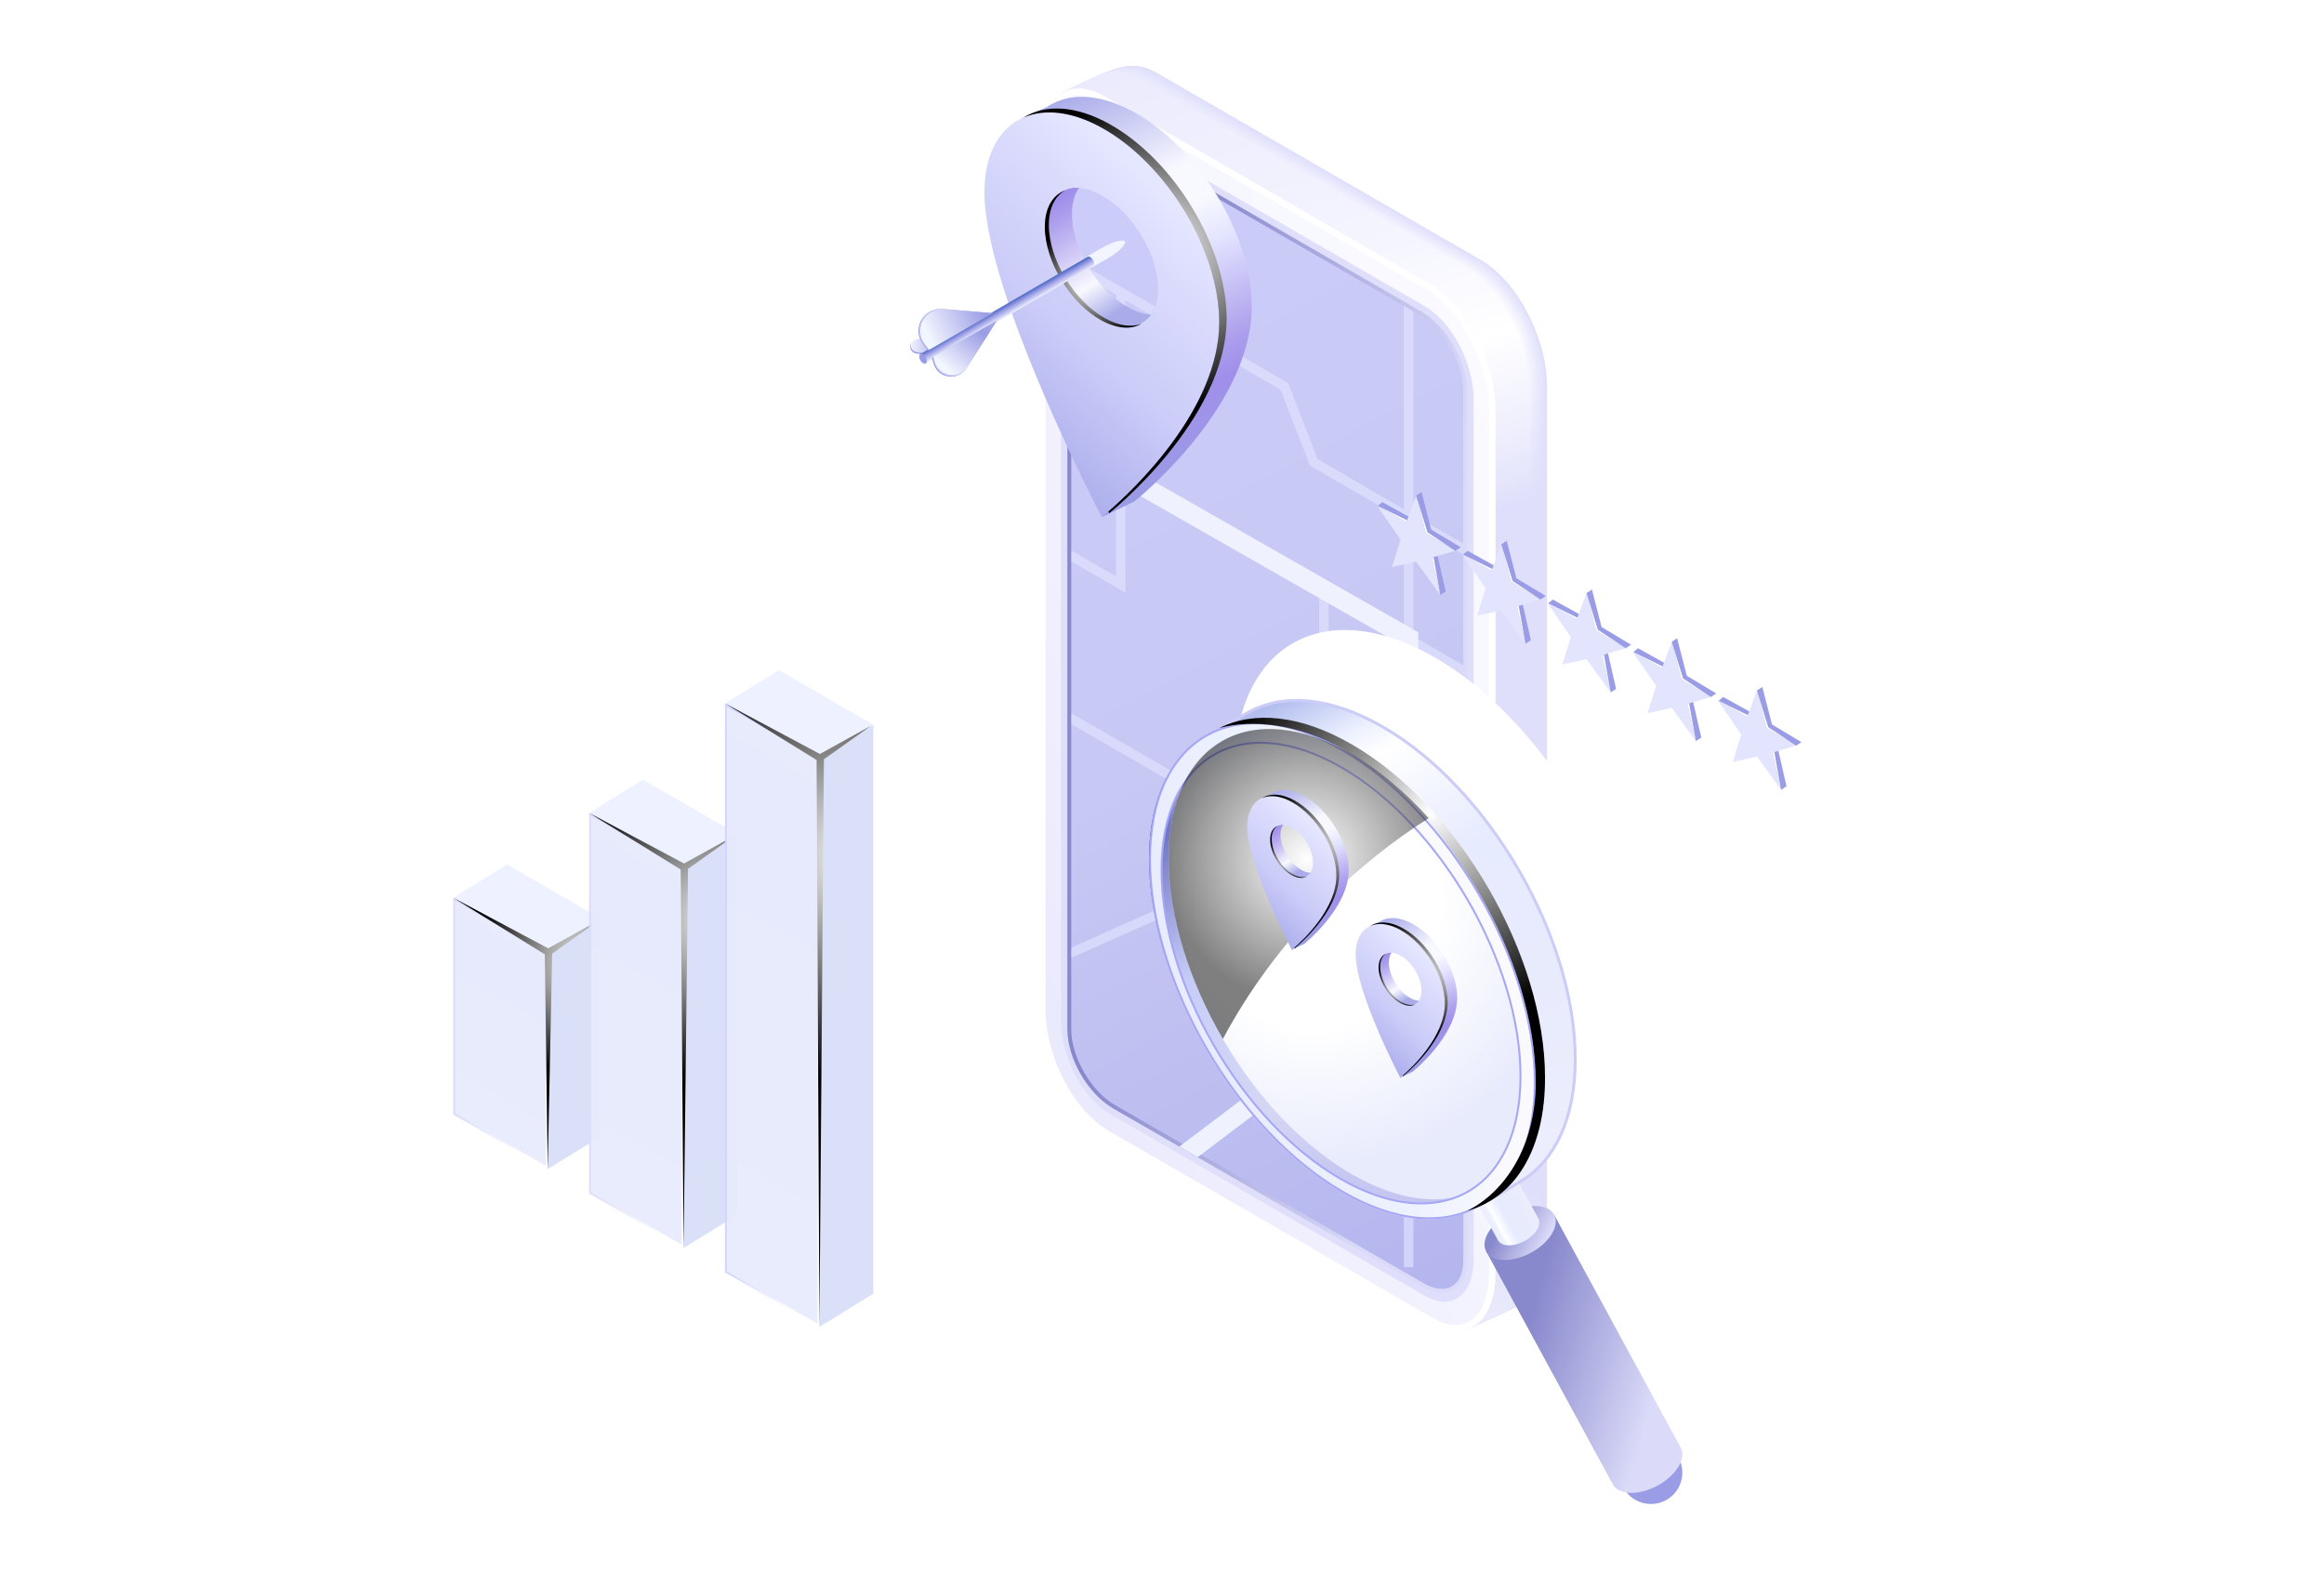 <?xml version="1.0" encoding="UTF-8"?> <svg xmlns="http://www.w3.org/2000/svg" width="600" height="406" viewBox="0 0 600 406" fill="none"><g filter="url(#filter0_f_103_1039)"><path d="M325.5 366C397.021 366 455 341.823 455 312C455 282.177 397.021 258 325.5 258C253.979 258 196 282.177 196 312C196 341.823 253.979 366 325.5 366Z" fill="white" fill-opacity="0.5"></path></g><path d="M377.008 337.91L293.318 289.59C283.878 284.14 276.228 269.52 276.228 256.93V34.05C276.228 27.65 270.968 26.23 274.158 23.93C274.278 23.84 286.928 18.17 287.068 18.12C290.498 16.81 294.168 16.22 298.628 18.79L382.318 67.11C391.758 72.56 399.408 87.18 399.408 99.77V322.65C399.408 329.34 397.248 334.11 393.808 336.29C393.608 336.42 379.448 342.96 379.218 343.04C376.168 344.06 381.138 340.29 377.018 337.91H377.008Z" fill="#DFDFFC"></path><path d="M377.008 337.91L293.318 289.59C283.878 284.14 276.228 269.52 276.228 256.93V34.05C276.228 27.65 270.968 26.23 274.158 23.93C274.278 23.84 286.728 18.25 286.858 18.19C290.288 16.88 293.958 16.29 298.418 18.86L382.108 67.18C391.548 72.63 399.198 87.25 399.198 99.84V322.72C399.198 329.41 397.038 334.18 393.598 336.36C393.398 336.49 379.448 342.96 379.218 343.03C376.168 344.05 381.138 340.28 377.018 337.9L377.008 337.91Z" fill="url(#paint0_linear_103_1039)"></path><path d="M377.008 337.91L293.318 289.59C283.878 284.14 276.228 269.52 276.228 256.93V34.05C276.228 27.65 270.968 26.23 274.158 23.93C274.278 23.84 286.518 18.32 286.658 18.27C290.088 16.96 293.758 16.37 298.218 18.94L381.908 67.26C391.348 72.71 398.998 87.33 398.998 99.92V322.8C398.998 329.49 396.838 334.26 393.398 336.44C393.198 336.57 379.448 342.96 379.228 343.04C376.178 344.06 381.148 340.29 377.028 337.91H377.008Z" fill="url(#paint1_linear_103_1039)"></path><path d="M377.008 337.91L293.318 289.59C283.878 284.14 276.228 269.52 276.228 256.93V34.05C276.228 27.65 270.968 26.23 274.158 23.93C274.278 23.84 286.308 18.4 286.448 18.35C289.878 17.04 293.548 16.45 298.008 19.02L381.698 67.34C391.138 72.79 398.788 87.41 398.788 100V322.88C398.788 329.57 396.628 334.34 393.188 336.52C392.988 336.65 379.448 342.96 379.218 343.04C376.168 344.06 381.138 340.29 377.018 337.91H377.008Z" fill="url(#paint2_linear_103_1039)"></path><path d="M377.008 337.91L293.318 289.59C283.878 284.14 276.228 269.52 276.228 256.93V34.05C276.228 27.65 270.968 26.23 274.158 23.93C274.278 23.84 286.108 18.48 286.248 18.42C289.678 17.11 293.348 16.52 297.808 19.09L381.498 67.41C390.938 72.86 398.588 87.48 398.588 100.07V322.95C398.588 329.64 396.428 334.41 392.988 336.59C392.788 336.72 379.458 342.96 379.228 343.03C376.178 344.05 381.148 340.28 377.028 337.9L377.008 337.91Z" fill="url(#paint3_linear_103_1039)"></path><path d="M377.008 337.91L293.318 289.59C283.878 284.14 276.228 269.52 276.228 256.93V34.05C276.228 27.65 270.968 26.23 274.158 23.93C274.278 23.84 285.898 18.55 286.038 18.5C289.468 17.19 293.138 16.6 297.598 19.17L381.288 67.49C390.728 72.94 398.378 87.56 398.378 100.15V323.03C398.378 329.72 396.218 334.49 392.778 336.67C392.578 336.8 379.448 342.96 379.218 343.04C376.168 344.06 381.138 340.29 377.018 337.91H377.008Z" fill="url(#paint4_linear_103_1039)"></path><path d="M377.008 337.91L293.318 289.59C283.878 284.14 276.228 269.52 276.228 256.93V34.05C276.228 27.65 270.968 26.23 274.158 23.93C274.278 23.84 285.688 18.63 285.828 18.58C289.258 17.27 292.928 16.68 297.388 19.25L381.078 67.57C390.518 73.02 398.168 87.64 398.168 100.23V323.11C398.168 329.8 396.008 334.57 392.568 336.75C392.368 336.88 379.448 342.96 379.218 343.04C376.168 344.06 381.138 340.29 377.018 337.91H377.008Z" fill="url(#paint5_linear_103_1039)"></path><path d="M377.008 337.91L293.318 289.59C283.878 284.14 276.228 269.52 276.228 256.93V34.05C276.228 27.65 270.968 26.23 274.158 23.93C274.278 23.84 285.488 18.71 285.628 18.65C289.058 17.34 292.728 16.75 297.188 19.32L380.878 67.64C390.318 73.09 397.968 87.71 397.968 100.3V323.18C397.968 329.87 395.808 334.64 392.368 336.82C392.168 336.95 379.448 342.96 379.228 343.03C376.178 344.05 381.148 340.28 377.028 337.9L377.008 337.91Z" fill="url(#paint6_linear_103_1039)"></path><path d="M377.008 337.91L293.318 289.59C283.878 284.14 276.228 269.52 276.228 256.93V34.05C276.228 27.65 270.968 26.23 274.158 23.93C274.278 23.84 285.278 18.78 285.418 18.73C288.848 17.42 292.518 16.83 296.978 19.4L380.668 67.72C390.108 73.17 397.758 87.79 397.758 100.38V323.26C397.758 329.95 395.598 334.72 392.158 336.9C391.958 337.03 379.448 342.96 379.218 343.04C376.168 344.06 381.138 340.29 377.018 337.91H377.008Z" fill="url(#paint7_linear_103_1039)"></path><path d="M377.008 337.91L293.318 289.59C283.878 284.14 276.228 269.52 276.228 256.93V34.05C276.228 27.65 270.968 26.23 274.158 23.93C274.278 23.84 285.068 18.86 285.208 18.81C288.638 17.5 292.308 16.91 296.768 19.48L380.458 67.8C389.898 73.25 397.548 87.87 397.548 100.46V323.34C397.548 330.03 395.388 334.8 391.948 336.98C391.748 337.11 379.448 342.96 379.218 343.04C376.168 344.06 381.138 340.29 377.018 337.91H377.008Z" fill="url(#paint8_linear_103_1039)"></path><path d="M377.008 337.91L293.318 289.59C283.878 284.14 276.228 269.52 276.228 256.93V34.05C276.228 27.65 270.968 26.23 274.158 23.93C274.278 23.84 284.868 18.94 285.008 18.88C288.438 17.57 292.108 16.98 296.568 19.55L380.258 67.87C389.698 73.32 397.348 87.94 397.348 100.53V323.41C397.348 330.1 395.188 334.87 391.748 337.05C391.548 337.18 379.448 342.96 379.228 343.03C376.178 344.05 381.148 340.28 377.028 337.9L377.008 337.91Z" fill="url(#paint9_linear_103_1039)"></path><path d="M377.008 337.91L293.318 289.59C283.878 284.14 276.228 269.52 276.228 256.93V34.05C276.228 27.65 270.968 26.23 274.158 23.93C274.278 23.84 284.658 19.01 284.798 18.96C288.228 17.65 291.898 17.06 296.358 19.63L380.048 67.95C389.488 73.4 397.138 88.02 397.138 100.61V323.49C397.138 330.18 394.978 334.95 391.538 337.13C391.338 337.26 379.448 342.96 379.218 343.04C376.168 344.06 381.138 340.29 377.018 337.91H377.008Z" fill="url(#paint10_linear_103_1039)"></path><path d="M377.008 337.91L293.318 289.59C283.878 284.14 276.228 269.52 276.228 256.93V34.05C276.228 27.65 270.968 26.23 274.158 23.93C274.278 23.84 284.458 19.09 284.588 19.04C288.018 17.73 291.688 17.14 296.148 19.71L379.838 68.03C389.278 73.48 396.928 88.1 396.928 100.69V323.57C396.928 330.26 394.768 335.03 391.328 337.21C391.128 337.34 379.448 342.97 379.218 343.04C376.168 344.06 381.138 340.29 377.018 337.91H377.008Z" fill="url(#paint11_linear_103_1039)"></path><path d="M377.008 337.91L293.318 289.59C283.878 284.14 276.228 269.52 276.228 256.93V34.05C276.228 27.65 270.968 26.23 274.158 23.93C274.278 23.84 284.248 19.16 284.388 19.11C287.818 17.8 291.488 17.21 295.948 19.78L379.638 68.1C389.078 73.55 396.728 88.17 396.728 100.76V323.64C396.728 330.33 394.568 335.1 391.128 337.28C390.928 337.41 379.448 342.96 379.218 343.03C376.168 344.05 381.138 340.28 377.018 337.9L377.008 337.91Z" fill="url(#paint12_linear_103_1039)"></path><path d="M377.008 337.91L293.318 289.59C283.878 284.14 276.228 269.52 276.228 256.93V34.05C276.228 27.65 270.968 26.23 274.158 23.93C274.278 23.84 284.038 19.24 284.178 19.19C287.608 17.88 291.278 17.29 295.738 19.86L379.428 68.18C388.868 73.63 396.518 88.25 396.518 100.84V323.72C396.518 330.41 394.358 335.18 390.918 337.36C390.718 337.49 379.448 342.96 379.218 343.04C376.168 344.06 381.138 340.29 377.018 337.91H377.008Z" fill="url(#paint13_linear_103_1039)"></path><path d="M377.008 337.91L293.318 289.59C283.878 284.14 276.228 269.52 276.228 256.93V34.05C276.228 27.65 270.968 26.23 274.158 23.93C274.278 23.84 283.838 19.32 283.978 19.26C287.408 17.95 291.078 17.36 295.538 19.93L379.228 68.25C388.668 73.7 396.318 88.32 396.318 100.91V323.79C396.318 330.48 394.158 335.25 390.718 337.43C390.518 337.56 379.448 342.96 379.228 343.03C376.178 344.05 381.148 340.28 377.028 337.9L377.008 337.91Z" fill="url(#paint14_linear_103_1039)"></path><path d="M377.008 337.91L293.318 289.59C283.878 284.14 276.228 269.52 276.228 256.93V34.05C276.228 27.65 270.968 26.23 274.158 23.93C274.278 23.84 283.628 19.39 283.768 19.34C287.198 18.03 290.868 17.44 295.328 20.01L379.018 68.33C388.458 73.78 396.108 88.4 396.108 100.99V323.87C396.108 330.56 393.948 335.33 390.508 337.51C390.308 337.64 379.448 342.96 379.218 343.04C376.168 344.06 381.138 340.29 377.018 337.91H377.008Z" fill="url(#paint15_linear_103_1039)"></path><path d="M377.008 337.91L293.318 289.59C283.878 284.14 276.228 269.52 276.228 256.93V34.05C276.228 27.65 270.968 26.23 274.158 23.93C274.278 23.84 283.418 19.47 283.558 19.42C286.988 18.11 290.658 17.52 295.118 20.09L378.808 68.41C388.248 73.86 395.898 88.48 395.898 101.07V323.95C395.898 330.64 393.738 335.41 390.298 337.59C390.098 337.72 379.448 342.96 379.218 343.04C376.168 344.06 381.138 340.29 377.018 337.91H377.008Z" fill="url(#paint16_linear_103_1039)"></path><path d="M377.008 337.91L293.318 289.59C283.878 284.14 276.228 269.52 276.228 256.93V34.05C276.228 27.65 270.968 26.23 274.158 23.93C274.278 23.84 283.218 19.55 283.358 19.49C286.788 18.18 290.458 17.59 294.918 20.16L378.608 68.48C388.048 73.93 395.698 88.55 395.698 101.14V324.02C395.698 330.71 393.538 335.48 390.098 337.66C389.898 337.79 379.448 342.96 379.228 343.03C376.178 344.05 381.148 340.28 377.028 337.9L377.008 337.91Z" fill="url(#paint17_linear_103_1039)"></path><path d="M377.008 337.91L293.318 289.59C283.878 284.14 276.228 269.52 276.228 256.93V34.05C276.228 27.65 270.968 26.23 274.158 23.93C274.278 23.84 283.008 19.62 283.148 19.57C286.578 18.26 290.248 17.67 294.708 20.24L378.398 68.56C387.838 74.01 395.488 88.63 395.488 101.22V324.1C395.488 330.79 393.328 335.56 389.888 337.74C389.688 337.87 379.448 342.96 379.218 343.04C376.168 344.06 381.138 340.29 377.018 337.91H377.008Z" fill="url(#paint18_linear_103_1039)"></path><path d="M377.008 337.91L293.318 289.59C283.878 284.14 276.228 269.52 276.228 256.93V34.05C276.228 27.65 270.968 26.23 274.158 23.93C274.278 23.84 282.808 19.7 282.938 19.65C286.368 18.34 290.038 17.75 294.498 20.32L378.188 68.64C387.628 74.09 395.278 88.71 395.278 101.3V324.18C395.278 330.87 393.118 335.64 389.678 337.82C389.478 337.95 379.448 342.96 379.218 343.04C376.168 344.06 381.138 340.29 377.018 337.91H377.008Z" fill="url(#paint19_linear_103_1039)"></path><path d="M377.008 337.91L293.318 289.59C283.878 284.14 276.228 269.52 276.228 256.93V34.05C276.228 27.65 270.968 26.23 274.158 23.93C274.278 23.84 282.598 19.78 282.738 19.72C286.168 18.41 289.838 17.82 294.298 20.39L377.988 68.71C387.428 74.16 395.078 88.78 395.078 101.37V324.25C395.078 330.94 392.918 335.71 389.478 337.89C389.278 338.02 379.448 342.96 379.228 343.03C376.178 344.05 381.148 340.28 377.028 337.9L377.008 337.91Z" fill="url(#paint20_linear_103_1039)"></path><path d="M369.018 341.69L285.328 293.37C275.888 287.92 268.238 273.3 268.238 260.71V37.83C268.238 25.24 275.888 19.46 285.328 24.91L369.018 73.23C378.458 78.68 386.108 93.3 386.108 105.89V328.77C386.108 341.36 378.458 347.14 369.018 341.69Z" fill="white"></path><path d="M375.808 342.05C373.968 342.05 371.968 341.44 369.868 340.22L286.178 291.9C277.218 286.73 269.928 272.74 269.928 260.71V37.83C269.928 29.76 273.308 24.55 278.538 24.55C280.388 24.55 282.378 25.16 284.478 26.37L368.168 74.69C377.128 79.86 384.418 93.85 384.418 105.88V328.76C384.418 336.83 381.038 342.04 375.808 342.04V342.05Z" fill="url(#paint21_linear_103_1039)"></path><path d="M273.898 263.55V41.53C273.898 32.29 279.518 28.05 286.438 32.05L367.908 79.09C374.838 83.09 380.448 93.82 380.448 103.05V325.07C380.448 334.31 374.828 338.55 367.908 334.55L286.438 287.51C279.508 283.51 273.898 272.78 273.898 263.55Z" fill="#DFDFFC"></path><path d="M276.068 41.24C276.068 37.602 277.349 35.182 279.277 34.082C281.207 32.981 283.963 33.1 287.138 34.933C287.138 34.933 287.138 34.933 287.138 34.933L366.718 80.883L366.968 80.45L366.718 80.883C369.89 82.714 372.788 85.867 374.894 89.501C377.001 93.135 378.288 97.204 378.288 100.84V325.36C378.288 328.999 377.007 331.418 375.079 332.518C373.15 333.619 370.393 333.5 367.218 331.667L287.638 285.717L287.388 286.15L287.638 285.717C284.467 283.886 281.568 280.734 279.462 277.099C277.356 273.465 276.068 269.396 276.068 265.76V41.24Z" fill="url(#paint22_linear_103_1039)" stroke="url(#paint23_linear_103_1039)"></path><g opacity="0.8"><path opacity="0.8" d="M364.888 135.69L377.848 143.17V140.36L364.888 132.88V80.37L362.448 78.96V131.47L340.138 118.51L332.588 98.92L276.628 66.68V69.49L288.128 76.1V119.94L276.628 113.33V116.14L288.128 122.75V148.79L276.628 142.15V144.96L290.568 153.01V124.15L340.588 153.04V201.16L340.458 201.1L317.828 207.93L276.628 184.14V186.95L304.358 202.96V232.25L276.628 244.6V247.26L305.308 234.49L330.688 277.83L306.708 296.4L308.988 297.72L349.598 266.26L362.448 273.62V327.14H364.888V275.01L377.648 282.32L377.848 281.97V279.62L364.888 272.2V236.29L377.848 243.77V240.96L364.888 233.48V218L377.848 225.48V222.67L364.888 215.19V167.07L377.848 174.55V171.74L364.888 164.26V135.65V135.69ZM306.798 204.4L317.068 210.33L317.528 210.59L340.158 203.76L340.598 203.99V219.47L340.288 219.28L306.808 231.2V204.4H306.798ZM362.448 270.85L349.398 263.38L332.628 276.37L307.548 233.54L340.128 222.02L346.988 226.01V226.09H347.118L362.448 234.93V270.85ZM362.448 232.12L343.018 220.89V205.41L362.448 216.65V232.13V232.12ZM362.448 213.83L343.018 202.59V154.47L362.448 165.71V213.83ZM362.448 162.89L290.568 121.36V77.52L330.628 100.6L338.178 120.19L362.458 134.28V162.89H362.448Z" fill="#E2E5FF"></path></g><path d="M304.498 295.98L349.578 261.92L361.158 268.65V166.14L289.358 125.16L291.838 120.82L366.158 163.24V277.35L349.938 267.91L309.218 298.73L304.498 295.98Z" fill="#F0F1FF"></path><path d="M453.588 195.31L447.348 196.7L449.548 189.61L443.488 180.84L451.088 185.05L453.588 178.25L456.088 187.94L463.688 192.51L457.628 194.28L459.828 203.9L453.588 195.31Z" fill="#E3E5FE"></path><path d="M457.628 194.28L459.828 203.9L461.228 202.99L459.138 193.84L457.628 194.28Z" fill="#9A9CE5"></path><path d="M451.088 185.05L451.608 183.65L444.888 179.93L443.688 180.91L445.498 181.96L451.088 185.05Z" fill="#9A9CE5"></path><path d="M457.488 187.03L454.988 177.34L453.588 178.25L456.088 187.94L463.688 192.5V192.51L465.088 191.59L457.488 187.03Z" fill="#9A9CE5"></path><path d="M457.628 194.28L459.828 203.9L458.088 194.15L457.628 194.28Z" fill="white"></path><path d="M451.088 185.05L451.248 184.62L443.688 180.91L445.498 181.96L451.088 185.05Z" fill="white"></path><path d="M456.508 187.71L453.588 178.25L456.088 187.94L463.688 192.5V192.51L456.508 187.71Z" fill="white"></path><path d="M431.598 182.74L425.348 184.12L427.558 177.04L421.488 168.26L429.098 172.48L431.598 165.68L434.088 175.36L441.698 179.93L435.638 181.7L437.838 191.33L431.598 182.74Z" fill="#E3E5FE"></path><path d="M435.638 181.7L437.838 191.33L439.238 190.41L437.138 181.26L435.638 181.7Z" fill="#9A9CE5"></path><path d="M429.098 172.48L429.608 171.08L422.888 167.35L421.698 168.33L423.508 169.38L429.098 172.48Z" fill="#9A9CE5"></path><path d="M435.488 174.45L432.988 164.76L431.598 165.68L434.088 175.36L441.688 179.93H441.698L443.088 179.02L435.488 174.45Z" fill="#9A9CE5"></path><path d="M435.638 181.7L437.838 191.33L436.088 181.57L435.638 181.7Z" fill="white"></path><path d="M429.098 172.48L429.258 172.04L421.698 168.33L423.508 169.38L429.098 172.48Z" fill="white"></path><path d="M434.518 175.13L431.598 165.68L434.088 175.36L441.688 179.93H441.698L434.518 175.13Z" fill="white"></path><path d="M409.598 170.16L403.358 171.54L405.558 164.46L399.498 155.69L407.098 159.9L409.598 153.1L412.098 162.78L419.698 167.35L413.638 169.12L415.838 178.75L409.598 170.16Z" fill="#E3E5FE"></path><path d="M413.638 169.12L415.838 178.75L417.238 177.84L415.148 168.68L413.638 169.12Z" fill="#9A9CE5"></path><path d="M407.098 159.9L407.618 158.5L400.898 154.78L399.698 155.75L401.508 156.8L407.098 159.9Z" fill="#9A9CE5"></path><path d="M413.488 161.87L410.998 152.19L409.598 153.1L412.098 162.78L419.698 167.35L421.098 166.44L413.488 161.87Z" fill="#9A9CE5"></path><path d="M413.638 169.12L415.838 178.75L414.098 168.99L413.638 169.12Z" fill="white"></path><path d="M407.098 159.9L407.258 159.47L399.698 155.75L401.508 156.8L407.098 159.9Z" fill="white"></path><path d="M412.518 162.56L409.598 153.1L412.098 162.78L419.698 167.35L412.518 162.56Z" fill="white"></path><path d="M387.598 157.58L381.358 158.96L383.558 151.88L377.498 143.11L385.108 147.32L387.598 140.52L390.098 150.21L397.698 154.77L391.638 156.55L393.848 166.17L387.598 157.58Z" fill="#E3E5FE"></path><path d="M391.638 156.55L393.848 166.17L395.238 165.26L393.148 156.11L391.638 156.55Z" fill="#9A9CE5"></path><path d="M385.108 147.32L385.618 145.92L378.898 142.2L377.698 143.17L379.518 144.23L385.108 147.32Z" fill="#9A9CE5"></path><path d="M391.498 149.29L388.998 139.61L387.598 140.52L390.098 150.2L397.698 154.77L399.098 153.86L391.498 149.29Z" fill="#9A9CE5"></path><path d="M391.638 156.55L393.848 166.17L392.098 156.41L391.638 156.55Z" fill="white"></path><path d="M385.108 147.32L385.268 146.89L377.698 143.17L379.518 144.23L385.108 147.32Z" fill="white"></path><path d="M390.518 149.98L387.598 140.52L390.098 150.2L397.698 154.77L390.518 149.98Z" fill="white"></path><path d="M365.608 145L359.368 146.38L361.568 139.3L355.508 130.53L363.108 134.74L365.608 127.94L368.108 137.63L375.708 142.2L369.648 143.97L371.848 153.59L365.608 145Z" fill="#E3E5FE"></path><path d="M369.648 143.97L371.848 153.59L373.248 152.68L371.148 143.53L369.648 143.97Z" fill="#9A9CE5"></path><path d="M363.108 134.74L363.628 133.34L356.898 129.62L355.708 130.6L357.518 131.65L363.108 134.74Z" fill="#9A9CE5"></path><path d="M369.498 136.72L367.008 127.03L365.608 127.94L368.108 137.63L375.708 142.19V142.2L377.108 141.28L369.498 136.72Z" fill="#9A9CE5"></path><path d="M369.648 143.97L371.848 153.59L370.108 143.83L369.648 143.97Z" fill="white"></path><path d="M363.108 134.74L363.268 134.31L355.708 130.6L357.518 131.65L363.108 134.74Z" fill="white"></path><path d="M368.528 137.4L365.608 127.94L368.108 137.63L375.708 142.19V142.2L368.528 137.4Z" fill="white"></path><path style="mix-blend-mode:multiply" d="M407.474 292.532C427.619 280.756 427.412 242.921 407.012 208.024C386.612 173.128 353.744 154.385 333.599 166.162C313.455 177.938 313.662 215.773 334.062 250.67C354.462 285.566 387.33 304.309 407.474 292.532Z" fill="url(#paint24_radial_103_1039)"></path><path d="M433.369 376.318C435.489 380.258 434.019 385.178 430.079 387.298C426.139 389.418 421.219 387.948 419.099 384.008C416.979 380.068 418.449 375.148 422.389 373.028C426.329 370.908 431.249 372.378 433.369 376.318Z" fill="#9A9CE5"></path><path d="M401.219 313.548L383.669 322.998L416.339 383.088C416.339 383.088 416.359 383.138 416.369 383.158C417.889 385.978 423.049 386.148 427.899 383.538C432.749 380.928 435.439 376.528 433.919 373.698C433.909 373.678 433.889 373.648 433.879 373.628L401.209 313.538L401.219 313.548Z" fill="url(#paint25_linear_103_1039)"></path><path d="M401.239 313.578C402.759 316.398 400.059 320.808 395.219 323.418C390.379 326.028 385.209 325.858 383.689 323.038C382.169 320.218 384.869 315.808 389.709 313.198C394.549 310.588 399.719 310.758 401.239 313.578Z" fill="url(#paint26_linear_103_1039)"></path><path d="M390.919 303.148L380.479 308.768L386.709 320.128C386.709 320.128 386.719 320.158 386.729 320.168C387.629 321.848 390.699 321.948 393.589 320.398C396.479 318.848 398.079 316.228 397.169 314.548C397.169 314.538 397.149 314.518 397.149 314.508L390.919 303.148Z" fill="url(#paint27_linear_103_1039)"></path><mask id="mask0_103_1039" style="mask-type:luminance" maskUnits="userSpaceOnUse" x="301" y="188" width="96" height="122"><path d="M382.586 306.415C400.918 295.698 400.729 261.264 382.163 229.505C363.597 197.746 333.685 180.688 315.352 191.405C297.02 202.122 297.209 236.556 315.775 268.315C334.341 300.074 364.253 317.132 382.586 306.415Z" fill="white"></path></mask><g mask="url(#mask0_103_1039)"><path d="M263.639 -4.942C255.259 -9.782 248.479 -5.902 248.479 3.708V291.728C248.479 301.338 255.269 313.048 263.639 317.888L365.729 376.828C374.109 381.668 380.889 377.788 380.889 368.178V80.158C380.889 70.548 374.099 58.838 365.729 53.998L263.639 -4.942Z" fill="url(#paint28_linear_103_1039)"></path><g opacity="0.8"><path d="M324.229 31.328L346.629 44.228L303.489 93.168L296.079 154.928L274.719 182.668L259.939 217.178L250.619 239.768V198.108L261.529 169.938L277.899 149.928L285.169 121.288L297.269 83.638L324.229 31.328Z" fill="url(#paint29_linear_103_1039)"></path><path opacity="0.8" d="M363.059 124.868L379.689 134.468V130.858L363.059 121.258V53.908L359.939 52.108V119.468L331.309 102.848L321.629 77.718L249.849 36.368V39.978L264.599 48.458V104.698L249.849 96.218V99.828L264.599 108.308V141.708L249.849 133.198V136.808L267.729 147.128V110.108L331.899 147.168V208.908L331.729 208.838L302.699 217.598L249.849 187.088V190.698L285.429 211.238V248.818L249.849 264.658V268.078L286.639 251.698L319.199 307.298L288.439 331.128L291.359 332.818L343.459 292.458L359.939 301.898V370.558H363.059V303.688L379.429 313.058L379.689 312.608V309.598L363.059 300.078V254.008L379.689 263.598V259.988L363.059 250.398V230.548L379.689 240.148V236.538L363.059 226.938V165.208L379.689 174.808V171.198L363.059 161.598V124.898V124.868ZM288.539 213.018L301.709 220.618L302.299 220.958L331.329 212.198L331.889 212.498V232.358L331.489 232.108L288.549 247.398V213.018H288.539ZM359.929 298.258L343.189 288.678L321.679 305.338L289.499 250.388L331.299 235.608L340.099 240.728V240.828H340.269L359.929 252.168V298.248V298.258ZM359.929 248.568L335.009 234.158V214.298L359.929 228.718V248.578V248.568ZM359.929 225.108L335.009 210.688V148.948L359.929 163.368V225.098V225.108ZM359.929 159.768L267.709 106.488V50.248L319.099 79.858L328.779 104.988L359.919 123.058V159.758L359.929 159.768Z" fill="#E8EBFC"></path></g><path d="M250.719 358.038L247.459 351.838L278.729 335.378L343.399 286.458L357.989 294.938V164.108L266.019 111.618L269.489 105.538L364.989 160.048V307.098L343.909 294.848L282.499 341.308L250.719 358.038Z" fill="#F2F5FE"></path></g><path d="M355.939 302.218C328.369 286.298 306.019 247.748 306.019 216.108C306.019 203.398 309.629 193.748 315.729 187.768C304.109 191.548 296.649 203.518 296.649 221.798C296.649 253.438 318.999 291.988 346.569 307.908C363.069 317.428 377.689 316.688 386.779 307.788C378.289 310.548 367.579 308.938 355.939 302.218Z" fill="url(#paint30_linear_103_1039)"></path><path style="mix-blend-mode:screen" opacity="0.5" d="M379.586 307.415C397.918 296.698 397.729 262.264 379.163 230.505C360.597 198.746 330.685 181.688 312.352 192.405C294.02 203.122 294.209 237.556 312.775 269.315C331.341 301.074 361.253 318.132 379.586 307.415Z" fill="url(#paint31_radial_103_1039)"></path><path style="mix-blend-mode:multiply" d="M382.586 306.415C400.918 295.698 400.729 261.264 382.163 229.505C363.597 197.746 333.685 180.688 315.352 191.405C297.02 202.122 297.209 236.556 315.775 268.315C334.341 300.074 364.253 317.132 382.586 306.415Z" fill="url(#paint32_radial_103_1039)"></path><path d="M388.214 307.611C387.534 308.022 386.854 308.433 386.232 308.809C392.911 302.814 396.854 292.762 396.854 279.448C396.854 263.546 391.24 245.934 382.182 230.31C373.124 214.685 360.602 201.014 346.747 193.013L346.559 193.338L346.747 193.013C335.472 186.503 325 184.733 316.542 187.127C319.377 185.51 322.013 184.037 322.429 183.805C322.454 183.791 322.472 183.781 322.48 183.777C331.325 178.992 343.47 179.832 356.962 187.623C370.677 195.542 383.114 209.105 392.123 224.646C401.133 240.187 406.694 257.67 406.694 273.408C406.694 288.79 401.394 299.58 392.874 304.788L392.873 304.789C392.744 304.868 390.481 306.239 388.214 307.611Z" fill="url(#paint33_linear_103_1039)" stroke="#CBCCF8" stroke-width="0.75"></path><path d="M346.344 198.112L346.344 198.111C333.569 190.74 321.947 189.974 313.503 194.788C305.057 199.603 299.879 209.95 299.879 224.608C299.879 239.268 305.057 255.511 313.414 269.925C321.772 284.339 333.322 296.948 346.094 304.324L346.094 304.325C358.869 311.696 370.491 312.462 378.935 307.648C387.381 302.833 392.559 292.486 392.559 277.828C392.559 263.168 387.382 246.925 379.024 232.511C370.667 218.097 359.116 205.488 346.344 198.112ZM296.899 221.798C296.899 206.036 302.466 195.045 311.394 189.954C320.323 184.862 332.704 185.621 346.444 193.555C360.182 201.488 372.634 215.071 381.652 230.627C390.669 246.183 396.239 263.688 396.239 279.448C396.239 295.21 390.673 306.201 381.744 311.292C372.815 316.384 360.434 315.626 346.694 307.692C332.956 299.758 320.504 286.175 311.487 270.619C302.469 255.063 296.899 237.558 296.899 221.798Z" fill="url(#paint34_linear_103_1039)" stroke="#A5A6F6" stroke-width="0.5"></path><path style="mix-blend-mode:screen" d="M348.959 192.138C335.739 184.508 323.739 183.478 314.809 187.948C323.129 185.618 335.379 186.878 346.569 193.338C374.139 209.258 396.489 247.808 396.489 279.448C396.489 295.918 388.509 307.728 378.809 312.578C390.999 309.168 398.889 297.048 398.889 278.248C398.889 246.608 376.539 208.058 348.969 192.138H348.959Z" fill="url(#paint35_radial_103_1039)"></path><path style="mix-blend-mode:screen" opacity="0.5" d="M342.369 232.478C350.689 224.158 359.619 217.058 368.849 211.208C362.799 204.498 356.069 198.798 348.969 194.688C322.879 179.628 301.729 191.688 301.729 221.628C301.729 236.688 307.079 253.398 315.719 268.208C322.379 255.708 331.299 243.548 342.369 232.478Z" fill="url(#paint36_radial_103_1039)"></path><path d="M291.297 79.357C283.26 74.901 276.747 64.116 276.747 55.252C276.747 51.743 277.782 49.084 279.515 47.402C279.236 47.43 276.627 48.539 276.358 48.587C272.474 49.314 269.924 52.775 269.924 58.312C269.924 67.166 276.438 77.961 284.475 82.417C288.877 84.855 292.811 84.874 295.471 82.953C295.749 82.752 298.349 81.461 298.598 81.222C296.457 81.403 293.967 80.83 291.307 79.357H291.297Z" fill="url(#paint37_linear_103_1039)"></path><path d="M292.851 28.976C283.907 24.013 275.89 23.87 270.343 27.58L263.919 30.458L264.705 34.417C263.321 37.476 262.544 41.196 262.544 45.556C262.544 58.187 269.576 78.114 276.866 95.383L284.465 133.487L292.851 129.461C292.851 129.461 323.158 105.375 323.158 79.156C323.158 60.712 309.583 38.241 292.851 28.966V28.976ZM284.465 82.427C276.428 77.971 269.914 67.185 269.914 58.321C269.914 49.457 276.428 45.9 284.465 50.356C292.503 54.812 299.016 65.607 299.016 74.462C299.016 83.316 292.503 86.882 284.465 82.427Z" fill="url(#paint38_linear_103_1039)"></path><path d="M284.465 33.001C267.723 23.726 254.158 31.146 254.158 49.591C254.158 75.81 284.465 133.506 284.465 133.506C284.465 133.506 314.772 109.42 314.772 83.201C314.772 64.756 301.197 42.286 284.465 33.011V33.001ZM284.465 82.427C276.428 77.971 269.914 67.185 269.914 58.321C269.914 49.457 276.428 45.9 284.465 50.356C292.503 54.812 299.016 65.607 299.016 74.462C299.016 83.316 292.503 86.882 284.465 82.427Z" fill="url(#paint39_linear_103_1039)"></path><path style="mix-blend-mode:color-dodge" d="M286.387 31.988C277.643 27.14 269.785 26.891 264.257 30.343C269.625 28.01 276.697 28.68 284.465 32.992C301.207 42.267 314.772 64.747 314.772 83.182C314.772 105.652 292.532 126.535 286.158 132.062C286.288 132.32 286.377 132.483 286.377 132.483C286.377 132.483 316.684 108.397 316.684 82.178C316.684 63.733 303.11 41.263 286.377 31.988H286.387Z" fill="url(#paint40_radial_103_1039)"></path><path style="mix-blend-mode:color-dodge" d="M285.332 82.178C277.294 77.722 270.781 66.936 270.781 58.073C270.781 53.741 272.354 50.691 274.894 49.209C271.747 50.404 269.745 53.665 269.745 58.57C269.745 67.424 276.259 78.219 284.296 82.675C288.399 84.951 292.094 85.123 294.734 83.574C292.204 84.549 288.917 84.167 285.332 82.178Z" fill="url(#paint41_radial_103_1039)"></path><path d="M240.138 91.73L236.568 91.25C234.618 90.99 234.428 88.23 236.328 87.71L256.348 82.24L240.138 91.73Z" fill="url(#paint42_linear_103_1039)"></path><path d="M240.278 91.38L236.708 90.9C235.468 90.73 234.948 89.57 235.208 88.6C234.688 89.61 235.168 91.06 236.568 91.25L240.138 91.73L256.348 82.24L255.488 82.47L240.278 91.38Z" fill="#9A9CE5"></path><g style="mix-blend-mode:screen" opacity="0.7"><path d="M236.648 91L240.218 91.48L255.718 82.41L255.488 82.47L240.278 91.38L236.708 90.9C235.468 90.73 234.948 89.57 235.208 88.6C235.188 88.64 235.168 88.68 235.148 88.72C234.898 89.68 235.418 90.83 236.648 91Z" fill="#C1C2F1"></path></g><path d="M290.498 62.56C290.498 62.63 290.478 62.68 290.438 62.71C290.438 62.71 290.078 64.35 285.698 66.88C279.448 70.5 282.228 68.58 282.228 68.58C282.058 68.67 282.168 68.46 281.918 68.32C281.408 68.03 280.998 67.32 280.998 66.74C280.998 66.45 280.728 66.45 280.898 66.35C280.898 66.35 277.838 67.81 284.098 64.19C288.488 61.65 290.108 62.15 290.108 62.15C290.148 62.13 290.208 62.13 290.268 62.17C290.398 62.24 290.498 62.42 290.498 62.57V62.56Z" fill="#F2F4FE"></path><path d="M282.718 68.05C282.718 68.71 282.248 68.97 281.678 68.64C281.108 68.31 280.638 67.51 280.638 66.85C280.638 66.19 281.108 65.93 281.678 66.26C282.248 66.59 282.718 67.39 282.718 68.05Z" fill="#F7F8FF"></path><path d="M282.508 68.08C282.508 68.39 282.398 68.61 282.228 68.71L239.028 93.82C238.848 93.92 238.968 93.69 238.688 93.54C238.138 93.22 237.698 92.46 237.698 91.83C237.698 91.52 237.408 91.52 237.588 91.41L280.818 66.3C280.998 66.2 281.238 66.22 281.508 66.38C282.058 66.7 282.498 67.46 282.498 68.09L282.508 68.08Z" fill="url(#paint43_linear_103_1039)"></path><path d="M239.288 93.19C239.288 93.82 238.848 94.07 238.298 93.76C237.748 93.44 237.308 92.68 237.308 92.05C237.308 91.42 237.748 91.17 238.298 91.48C238.848 91.79 239.288 92.56 239.288 93.19Z" fill="#9A9CE5"></path><path d="M239.538 90.41L256.098 80.87L243.178 79.81C238.338 79.41 235.328 84.95 238.298 88.8L239.538 90.41Z" fill="#9A9CE5"></path><path d="M239.798 90.36L256.358 80.82L243.438 79.76C238.598 79.36 235.588 84.9 238.558 88.75L239.798 90.36Z" fill="url(#paint44_linear_103_1039)"></path><g style="mix-blend-mode:screen" opacity="0.7"><path d="M238.808 88.86C235.838 85.02 238.848 79.48 243.688 79.87L256.238 80.9L256.368 80.83L243.448 79.77C238.608 79.37 235.598 84.91 238.568 88.76L239.808 90.37L239.918 90.3L238.808 88.86Z" fill="#C1C2F1"></path></g><path d="M240.588 92.36L240.998 93.82C242.078 97.72 247.268 98.49 249.448 95.08L257.158 82.97L240.598 92.36H240.588Z" fill="#9A9CE5"></path><path d="M240.848 92.15L241.258 93.61C242.338 97.51 247.528 98.28 249.708 94.87L257.418 82.76L240.858 92.15H240.848Z" fill="url(#paint45_linear_103_1039)"></path><g style="mix-blend-mode:screen" opacity="0.7"><path d="M249.838 94.62C247.668 98.03 242.478 97.26 241.388 93.36L241.018 92.04L240.838 92.14L241.248 93.6C242.328 97.5 247.518 98.27 249.698 94.86L257.408 82.75H257.388L249.848 94.62H249.838Z" fill="#C1C2F1"></path></g><path d="M364.107 257.647C361.054 255.954 358.58 251.858 358.58 248.491C358.58 247.158 358.973 246.148 359.632 245.509C359.526 245.52 358.534 245.941 358.432 245.959C356.957 246.235 355.988 247.55 355.988 249.653C355.988 253.016 358.463 257.117 361.515 258.809C363.188 259.735 364.682 259.742 365.692 259.012C365.798 258.936 366.785 258.446 366.88 258.355C366.066 258.424 365.121 258.206 364.111 257.647H364.107Z" fill="url(#paint46_linear_103_1039)"></path><path d="M364.697 238.51C361.3 236.625 358.254 236.571 356.147 237.98L353.707 239.073L354.006 240.577C353.48 241.739 353.185 243.152 353.185 244.808C353.185 249.606 355.856 257.175 358.625 263.734L361.512 278.207L364.697 276.678C364.697 276.678 376.209 267.529 376.209 257.571C376.209 250.565 371.052 242.03 364.697 238.507V238.51ZM361.512 258.813C358.459 257.12 355.985 253.023 355.985 249.657C355.985 246.29 358.459 244.939 361.512 246.631C364.565 248.324 367.039 252.424 367.039 255.787C367.039 259.15 364.565 260.505 361.512 258.813Z" fill="url(#paint47_linear_103_1039)"></path><path d="M361.512 240.039C355.152 236.516 350 239.335 350 246.341C350 256.299 361.512 278.214 361.512 278.214C361.512 278.214 373.023 269.066 373.023 259.107C373.023 252.101 367.867 243.566 361.512 240.043V240.039ZM361.512 258.813C358.459 257.12 355.985 253.023 355.985 249.657C355.985 246.29 358.459 244.939 361.512 246.631C364.565 248.324 367.039 252.424 367.039 255.787C367.039 259.15 364.565 260.505 361.512 258.813Z" fill="url(#paint48_linear_103_1039)"></path><path style="mix-blend-mode:color-dodge" d="M362.242 239.654C358.92 237.813 355.936 237.718 353.836 239.03C355.875 238.143 358.561 238.398 361.512 240.036C367.871 243.559 373.023 252.097 373.023 259.1C373.023 267.635 364.576 275.567 362.155 277.666C362.204 277.764 362.238 277.826 362.238 277.826C362.238 277.826 373.75 268.677 373.75 258.718C373.75 251.712 368.593 243.177 362.238 239.654H362.242Z" fill="url(#paint49_radial_103_1039)"></path><path style="mix-blend-mode:color-dodge" d="M361.841 258.718C358.788 257.026 356.314 252.929 356.314 249.562C356.314 247.917 356.912 246.758 357.876 246.195C356.681 246.649 355.92 247.888 355.92 249.751C355.92 253.114 358.394 257.215 361.447 258.907C363.006 259.771 364.409 259.837 365.412 259.248C364.451 259.619 363.203 259.474 361.841 258.718Z" fill="url(#paint50_radial_103_1039)"></path><path d="M336.107 224.647C333.054 222.954 330.58 218.858 330.58 215.491C330.58 214.158 330.973 213.148 331.632 212.509C331.526 212.52 330.534 212.941 330.432 212.959C328.957 213.235 327.988 214.55 327.988 216.653C327.988 220.016 330.463 224.117 333.515 225.809C335.188 226.735 336.682 226.742 337.692 226.012C337.798 225.936 338.785 225.446 338.88 225.355C338.066 225.424 337.121 225.206 336.111 224.647H336.107Z" fill="url(#paint51_linear_103_1039)"></path><path d="M336.697 205.51C333.3 203.625 330.254 203.571 328.147 204.98L325.707 206.073L326.006 207.577C325.48 208.739 325.185 210.152 325.185 211.808C325.185 216.606 327.856 224.175 330.625 230.734L333.512 245.207L336.697 243.678C336.697 243.678 348.209 234.529 348.209 224.571C348.209 217.565 343.052 209.03 336.697 205.507V205.51ZM333.512 225.813C330.459 224.12 327.985 220.023 327.985 216.657C327.985 213.29 330.459 211.939 333.512 213.631C336.565 215.324 339.039 219.424 339.039 222.787C339.039 226.15 336.565 227.505 333.512 225.813Z" fill="url(#paint52_linear_103_1039)"></path><path d="M333.512 207.039C327.152 203.516 322 206.335 322 213.341C322 223.299 333.512 245.214 333.512 245.214C333.512 245.214 345.023 236.066 345.023 226.107C345.023 219.101 339.867 210.566 333.512 207.043V207.039ZM333.512 225.813C330.459 224.12 327.985 220.023 327.985 216.657C327.985 213.29 330.459 211.939 333.512 213.631C336.565 215.324 339.039 219.424 339.039 222.787C339.039 226.15 336.565 227.505 333.512 225.813Z" fill="url(#paint53_linear_103_1039)"></path><path style="mix-blend-mode:color-dodge" d="M334.242 206.654C330.92 204.813 327.936 204.718 325.836 206.03C327.875 205.143 330.561 205.398 333.512 207.036C339.871 210.559 345.023 219.097 345.023 226.1C345.023 234.635 336.576 242.567 334.155 244.666C334.204 244.764 334.238 244.826 334.238 244.826C334.238 244.826 345.75 235.677 345.75 225.718C345.75 218.712 340.593 210.177 334.238 206.654H334.242Z" fill="url(#paint54_radial_103_1039)"></path><path style="mix-blend-mode:color-dodge" d="M333.841 225.718C330.788 224.026 328.314 219.929 328.314 216.562C328.314 214.917 328.912 213.758 329.876 213.195C328.681 213.649 327.92 214.888 327.92 216.751C327.92 220.114 330.394 224.215 333.447 225.907C335.006 226.771 336.409 226.837 337.412 226.248C336.451 226.619 335.203 226.474 333.841 225.718Z" fill="url(#paint55_radial_103_1039)"></path><g opacity="0.95"><path d="M130.91 223.18L117.02 231.76L141.41 245.85L155.3 237.27L130.91 223.18Z" fill="#EDF0FF"></path><path d="M117.25 232.183L141.15 245.984V301.377L117.25 287.586V232.183Z" fill="url(#paint56_linear_103_1039)" stroke="url(#paint57_linear_103_1039)" stroke-width="0.5"></path><path d="M141.4 301.81L155.3 293.24V237.27L141.4 245.84V301.81Z" fill="#D9DEF9"></path></g><path style="mix-blend-mode:color-dodge" d="M154.67 237.57L141.52 244.82L117 231.75L140.66 246.37L141.4 301.81L142.56 246.2L154.67 237.57Z" fill="url(#paint58_radial_103_1039)"></path><g opacity="0.95"><path d="M165.99 201.27L152.1 209.86L176.49 223.94L190.38 215.36L165.99 201.27Z" fill="#EDF0FF"></path><path d="M152.33 210.283L176.23 224.074V321.747L152.33 307.956V210.283Z" fill="url(#paint59_linear_103_1039)" stroke="url(#paint60_linear_103_1039)" stroke-width="0.5"></path><path d="M176.48 322.18L190.38 313.61V215.36L176.48 223.93V322.18Z" fill="#D9DEF9"></path></g><path style="mix-blend-mode:color-dodge" d="M189.75 215.66L176.6 222.92L152.08 209.85L175.74 224.47L176.48 322.18L177.64 224.3L189.75 215.66Z" fill="url(#paint61_radial_103_1039)"></path><g opacity="0.95"><path d="M201.07 173L187.18 181.58L211.57 195.67L225.46 187.09L201.07 173Z" fill="#EDF0FF"></path><path d="M187.41 182.003L211.31 195.804V342.117L187.41 328.326V182.003Z" fill="url(#paint62_linear_103_1039)" stroke="url(#paint63_linear_103_1039)" stroke-width="0.5"></path><path d="M211.55 342.55L225.46 333.98V187.09L211.55 195.66V342.55Z" fill="#D9DEF9"></path></g><path style="mix-blend-mode:color-dodge" d="M224.82 187.39L211.68 194.64L187.16 181.57L210.82 196.2L211.55 342.55L212.71 196.02L224.82 187.39Z" fill="url(#paint64_radial_103_1039)"></path><defs><filter id="filter0_f_103_1039" x="156" y="218" width="339" height="188" filterUnits="userSpaceOnUse" color-interpolation-filters="sRGB"><feFlood flood-opacity="0" result="BackgroundImageFix"></feFlood><feBlend mode="normal" in="SourceGraphic" in2="BackgroundImageFix" result="shape"></feBlend><feGaussianBlur stdDeviation="20" result="effect1_foregroundBlur_103_1039"></feGaussianBlur></filter><linearGradient id="paint0_linear_103_1039" x1="286.098" y1="19.07" x2="390.118" y2="340.17" gradientUnits="userSpaceOnUse"><stop stop-color="#E0E0FC"></stop><stop offset="0.19" stop-color="#E0E0FC"></stop><stop offset="0.28" stop-color="#E1E1FC"></stop><stop offset="0.41" stop-color="#DFDFFC"></stop><stop offset="0.91" stop-color="#DFDFFC"></stop><stop offset="1" stop-color="#E0E0FC"></stop></linearGradient><linearGradient id="paint1_linear_103_1039" x1="285.998" y1="19.11" x2="390.018" y2="340.2" gradientUnits="userSpaceOnUse"><stop stop-color="#E0E0FC"></stop><stop offset="0.19" stop-color="#E1E1FC"></stop><stop offset="0.28" stop-color="#E2E2FC"></stop><stop offset="0.41" stop-color="#DFDFFC"></stop><stop offset="0.91" stop-color="#DFDFFC"></stop><stop offset="1" stop-color="#E0E0FC"></stop></linearGradient><linearGradient id="paint2_linear_103_1039" x1="285.898" y1="19.15" x2="389.908" y2="340.24" gradientUnits="userSpaceOnUse"><stop stop-color="#E1E1FC"></stop><stop offset="0.19" stop-color="#E2E2FC"></stop><stop offset="0.28" stop-color="#E4E4FC"></stop><stop offset="0.41" stop-color="#DFDFFC"></stop><stop offset="0.91" stop-color="#DFDFFC"></stop><stop offset="1" stop-color="#E1E1FC"></stop></linearGradient><linearGradient id="paint3_linear_103_1039" x1="285.798" y1="19.2" x2="389.808" y2="340.27" gradientUnits="userSpaceOnUse"><stop stop-color="#E1E1FC"></stop><stop offset="0.19" stop-color="#E3E3FD"></stop><stop offset="0.28" stop-color="#E5E5FD"></stop><stop offset="0.41" stop-color="#DFDFFC"></stop><stop offset="0.91" stop-color="#DFDFFC"></stop><stop offset="1" stop-color="#E1E1FC"></stop></linearGradient><linearGradient id="paint4_linear_103_1039" x1="285.698" y1="19.24" x2="389.698" y2="340.31" gradientUnits="userSpaceOnUse"><stop stop-color="#E2E2FC"></stop><stop offset="0.19" stop-color="#E4E4FD"></stop><stop offset="0.28" stop-color="#E7E7FD"></stop><stop offset="0.41" stop-color="#DFDFFC"></stop><stop offset="0.91" stop-color="#DFDFFC"></stop><stop offset="1" stop-color="#E2E2FC"></stop></linearGradient><linearGradient id="paint5_linear_103_1039" x1="285.588" y1="19.28" x2="389.598" y2="340.34" gradientUnits="userSpaceOnUse"><stop stop-color="#E2E2FC"></stop><stop offset="0.19" stop-color="#E5E5FD"></stop><stop offset="0.28" stop-color="#E8E8FD"></stop><stop offset="0.41" stop-color="#DFDFFC"></stop><stop offset="0.91" stop-color="#DFDFFC"></stop><stop offset="1" stop-color="#E2E2FC"></stop></linearGradient><linearGradient id="paint6_linear_103_1039" x1="285.488" y1="19.33" x2="389.488" y2="340.37" gradientUnits="userSpaceOnUse"><stop stop-color="#E3E3FC"></stop><stop offset="0.19" stop-color="#E6E6FD"></stop><stop offset="0.28" stop-color="#EAEAFD"></stop><stop offset="0.41" stop-color="#DFDFFC"></stop><stop offset="0.91" stop-color="#DFDFFC"></stop><stop offset="1" stop-color="#E3E3FC"></stop></linearGradient><linearGradient id="paint7_linear_103_1039" x1="285.388" y1="19.37" x2="389.388" y2="340.41" gradientUnits="userSpaceOnUse"><stop stop-color="#E4E4FC"></stop><stop offset="0.19" stop-color="#E7E7FD"></stop><stop offset="0.28" stop-color="#EBEBFD"></stop><stop offset="0.41" stop-color="#DFDFFC"></stop><stop offset="0.91" stop-color="#DFDFFC"></stop><stop offset="1" stop-color="#E4E4FC"></stop></linearGradient><linearGradient id="paint8_linear_103_1039" x1="285.288" y1="19.41" x2="389.278" y2="340.44" gradientUnits="userSpaceOnUse"><stop stop-color="#E4E4FC"></stop><stop offset="0.19" stop-color="#E8E8FD"></stop><stop offset="0.28" stop-color="#EDEDFD"></stop><stop offset="0.41" stop-color="#DFDFFC"></stop><stop offset="0.91" stop-color="#DFDFFC"></stop><stop offset="1" stop-color="#E4E4FC"></stop></linearGradient><linearGradient id="paint9_linear_103_1039" x1="285.188" y1="19.45" x2="389.178" y2="340.47" gradientUnits="userSpaceOnUse"><stop stop-color="#E5E5FC"></stop><stop offset="0.19" stop-color="#E9E9FD"></stop><stop offset="0.28" stop-color="#EEEEFD"></stop><stop offset="0.41" stop-color="#DFDFFC"></stop><stop offset="0.91" stop-color="#DFDFFC"></stop><stop offset="1" stop-color="#E5E5FC"></stop></linearGradient><linearGradient id="paint10_linear_103_1039" x1="285.088" y1="19.5" x2="389.078" y2="340.51" gradientUnits="userSpaceOnUse"><stop stop-color="#E5E5FD"></stop><stop offset="0.19" stop-color="#EBEBFE"></stop><stop offset="0.28" stop-color="#F0F0FE"></stop><stop offset="0.41" stop-color="#DFDFFC"></stop><stop offset="0.91" stop-color="#DFDFFC"></stop><stop offset="1" stop-color="#E5E5FD"></stop></linearGradient><linearGradient id="paint11_linear_103_1039" x1="284.978" y1="19.54" x2="388.968" y2="340.54" gradientUnits="userSpaceOnUse"><stop stop-color="#E6E6FD"></stop><stop offset="0.19" stop-color="#ECECFE"></stop><stop offset="0.28" stop-color="#F1F1FE"></stop><stop offset="0.41" stop-color="#DFDFFC"></stop><stop offset="0.91" stop-color="#DFDFFC"></stop><stop offset="1" stop-color="#E6E6FD"></stop></linearGradient><linearGradient id="paint12_linear_103_1039" x1="284.878" y1="19.58" x2="388.868" y2="340.58" gradientUnits="userSpaceOnUse"><stop stop-color="#E6E6FD"></stop><stop offset="0.19" stop-color="#EDEDFE"></stop><stop offset="0.28" stop-color="#F3F3FE"></stop><stop offset="0.41" stop-color="#DFDFFC"></stop><stop offset="0.91" stop-color="#DFDFFC"></stop><stop offset="1" stop-color="#E6E6FD"></stop></linearGradient><linearGradient id="paint13_linear_103_1039" x1="284.778" y1="19.62" x2="388.758" y2="340.61" gradientUnits="userSpaceOnUse"><stop stop-color="#E7E7FD"></stop><stop offset="0.19" stop-color="#EEEEFE"></stop><stop offset="0.28" stop-color="#F4F4FE"></stop><stop offset="0.4" stop-color="#E0E0FC"></stop><stop offset="0.41" stop-color="#DFDFFC"></stop><stop offset="0.91" stop-color="#DFDFFC"></stop><stop offset="1" stop-color="#E7E7FD"></stop></linearGradient><linearGradient id="paint14_linear_103_1039" x1="284.678" y1="19.67" x2="388.658" y2="340.64" gradientUnits="userSpaceOnUse"><stop stop-color="#E8E8FD"></stop><stop offset="0.19" stop-color="#EFEFFE"></stop><stop offset="0.28" stop-color="#F6F6FE"></stop><stop offset="0.39" stop-color="#E2E2FC"></stop><stop offset="0.41" stop-color="#DFDFFC"></stop><stop offset="0.91" stop-color="#DFDFFC"></stop><stop offset="1" stop-color="#E8E8FD"></stop></linearGradient><linearGradient id="paint15_linear_103_1039" x1="284.578" y1="19.71" x2="388.548" y2="340.68" gradientUnits="userSpaceOnUse"><stop stop-color="#E8E8FD"></stop><stop offset="0.19" stop-color="#F0F0FE"></stop><stop offset="0.28" stop-color="#F7F7FE"></stop><stop offset="0.39" stop-color="#E3E3FC"></stop><stop offset="0.41" stop-color="#DFDFFC"></stop><stop offset="0.91" stop-color="#DFDFFC"></stop><stop offset="1" stop-color="#E8E8FD"></stop></linearGradient><linearGradient id="paint16_linear_103_1039" x1="284.478" y1="19.75" x2="388.448" y2="340.71" gradientUnits="userSpaceOnUse"><stop stop-color="#E9E9FD"></stop><stop offset="0.19" stop-color="#F1F1FE"></stop><stop offset="0.28" stop-color="#F9F9FE"></stop><stop offset="0.38" stop-color="#E5E5FC"></stop><stop offset="0.41" stop-color="#DFDFFC"></stop><stop offset="0.91" stop-color="#DFDFFC"></stop><stop offset="1" stop-color="#E9E9FD"></stop></linearGradient><linearGradient id="paint17_linear_103_1039" x1="284.368" y1="19.79" x2="388.338" y2="340.75" gradientUnits="userSpaceOnUse"><stop stop-color="#E9E9FD"></stop><stop offset="0.19" stop-color="#F2F2FF"></stop><stop offset="0.28" stop-color="#FAFAFF"></stop><stop offset="0.38" stop-color="#E6E6FC"></stop><stop offset="0.41" stop-color="#DFDFFC"></stop><stop offset="0.91" stop-color="#DFDFFC"></stop><stop offset="1" stop-color="#E9E9FD"></stop></linearGradient><linearGradient id="paint18_linear_103_1039" x1="284.268" y1="19.84" x2="388.238" y2="340.78" gradientUnits="userSpaceOnUse"><stop stop-color="#EAEAFD"></stop><stop offset="0.19" stop-color="#F3F3FF"></stop><stop offset="0.28" stop-color="#FCFCFF"></stop><stop offset="0.37" stop-color="#E8E8FC"></stop><stop offset="0.41" stop-color="#DFDFFC"></stop><stop offset="0.91" stop-color="#DFDFFC"></stop><stop offset="1" stop-color="#EAEAFD"></stop></linearGradient><linearGradient id="paint19_linear_103_1039" x1="284.168" y1="19.88" x2="388.128" y2="340.81" gradientUnits="userSpaceOnUse"><stop stop-color="#EAEAFD"></stop><stop offset="0.19" stop-color="#F4F4FF"></stop><stop offset="0.28" stop-color="#FDFDFF"></stop><stop offset="0.37" stop-color="#E9E9FD"></stop><stop offset="0.41" stop-color="#DFDFFC"></stop><stop offset="0.91" stop-color="#DFDFFC"></stop><stop offset="1" stop-color="#EAEAFD"></stop></linearGradient><linearGradient id="paint20_linear_103_1039" x1="284.068" y1="19.92" x2="388.028" y2="340.85" gradientUnits="userSpaceOnUse"><stop stop-color="#EBEBFD"></stop><stop offset="0.19" stop-color="#F5F5FF"></stop><stop offset="0.28" stop-color="white"></stop><stop offset="0.37" stop-color="#EBEBFD"></stop><stop offset="0.41" stop-color="#DFDFFC"></stop><stop offset="0.91" stop-color="#DFDFFC"></stop><stop offset="0.99" stop-color="#E9E9FC"></stop><stop offset="1" stop-color="#EBEBFD"></stop></linearGradient><linearGradient id="paint21_linear_103_1039" x1="119.068" y1="268.46" x2="485.888" y2="118.35" gradientUnits="userSpaceOnUse"><stop stop-color="#DFDFFC"></stop><stop offset="0.26" stop-color="#E5E5FC"></stop><stop offset="0.58" stop-color="#F5F5FF"></stop><stop offset="1" stop-color="white"></stop></linearGradient><linearGradient id="paint22_linear_103_1039" x1="261.858" y1="58.74" x2="423.978" y2="367.88" gradientUnits="userSpaceOnUse"><stop stop-color="#CCCCFA"></stop><stop offset="0.4" stop-color="#C7C8F3"></stop><stop offset="1" stop-color="#AEAFEC"></stop></linearGradient><linearGradient id="paint23_linear_103_1039" x1="330.478" y1="482.564" x2="254.408" y2="472.251" gradientUnits="userSpaceOnUse"><stop stop-color="#DBDBF9"></stop><stop offset="1" stop-color="#8888CD"></stop></linearGradient><radialGradient id="paint24_radial_103_1039" cx="0" cy="0" r="1" gradientUnits="userSpaceOnUse" gradientTransform="translate(-865.96 -486.741) rotate(30) scale(59.94 51.548)"><stop offset="0.18" stop-color="#4D5A96"></stop><stop offset="0.25" stop-color="#6A75A7"></stop><stop offset="0.36" stop-color="#979EC1"></stop><stop offset="0.48" stop-color="#BCC1D7"></stop><stop offset="0.6" stop-color="#D9DCE9"></stop><stop offset="0.71" stop-color="#EEEFF5"></stop><stop offset="0.83" stop-color="#FAFBFC"></stop><stop offset="0.93" stop-color="white"></stop></radialGradient><linearGradient id="paint25_linear_103_1039" x1="410.627" y1="420.937" x2="375.335" y2="411.103" gradientUnits="userSpaceOnUse"><stop stop-color="#DBDBF9"></stop><stop offset="1" stop-color="#8888CD"></stop></linearGradient><linearGradient id="paint26_linear_103_1039" x1="393.052" y1="332.158" x2="382.202" y2="326.493" gradientUnits="userSpaceOnUse"><stop stop-color="#DBDBF9"></stop><stop offset="1" stop-color="#8888CD"></stop></linearGradient><linearGradient id="paint27_linear_103_1039" x1="384.457" y1="316.015" x2="394.818" y2="310.431" gradientUnits="userSpaceOnUse"><stop stop-color="#EAEDFD"></stop><stop offset="0.11" stop-color="#ECF1FF"></stop><stop offset="0.17" stop-color="white"></stop><stop offset="0.4" stop-color="#E6EBFE"></stop><stop offset="0.7" stop-color="#E8EBFC"></stop><stop offset="1" stop-color="#ECEEFD"></stop></linearGradient><linearGradient id="paint28_linear_103_1039" x1="230.889" y1="26.158" x2="438.869" y2="422.738" gradientUnits="userSpaceOnUse"><stop stop-color="#7E7EF3"></stop><stop offset="0.545" stop-color="#4D4DC2"></stop><stop offset="1" stop-color="#9C9CE5"></stop></linearGradient><linearGradient id="paint29_linear_103_1039" x1="486.959" y1="-244.082" x2="235.809" y2="234.928" gradientUnits="userSpaceOnUse"><stop stop-color="#E7E9FB"></stop><stop offset="0.15" stop-color="#9A9CE5"></stop><stop offset="0.46" stop-color="#9A9CE5"></stop><stop offset="0.72" stop-color="#9A9CE5"></stop><stop offset="1" stop-color="#F0F3FE"></stop></linearGradient><linearGradient id="paint30_linear_103_1039" x1="308.109" y1="195.588" x2="360.059" y2="315.888" gradientUnits="userSpaceOnUse"><stop stop-color="#B4BFEF"></stop><stop offset="0.11" stop-color="#242796"></stop><stop offset="0.4" stop-color="#C9D4FF"></stop><stop offset="0.7" stop-color="white"></stop><stop offset="1" stop-color="#ECEEFD"></stop></linearGradient><radialGradient id="paint31_radial_103_1039" cx="0" cy="0" r="1" gradientUnits="userSpaceOnUse" gradientTransform="translate(336.606 233.558) scale(67.67 67.67)"><stop stop-color="#F0F3FE"></stop><stop offset="1" stop-color="#9A9CE5"></stop></radialGradient><radialGradient id="paint32_radial_103_1039" cx="0" cy="0" r="1" gradientUnits="userSpaceOnUse" gradientTransform="translate(339.356 233.078) scale(67.67 67.67)"><stop offset="0.48" stop-color="white"></stop><stop offset="1" stop-color="#E8EBFC"></stop></radialGradient><linearGradient id="paint33_linear_103_1039" x1="335.559" y1="179.028" x2="398.619" y2="299.728" gradientUnits="userSpaceOnUse"><stop stop-color="#B4BFEF"></stop><stop offset="0.11" stop-color="#ECF1FF"></stop><stop offset="0.17" stop-color="white"></stop><stop offset="0.4" stop-color="#E6EBFE"></stop><stop offset="0.7" stop-color="#E8EBFC"></stop><stop offset="1" stop-color="#ECEEFD"></stop></linearGradient><linearGradient id="paint34_linear_103_1039" x1="303.109" y1="264.648" x2="369.009" y2="243.378" gradientUnits="userSpaceOnUse"><stop stop-color="#E8EBFC"></stop><stop offset="0.58" stop-color="#ECF1FF"></stop><stop offset="1" stop-color="#F9F9FE"></stop></linearGradient><radialGradient id="paint35_radial_103_1039" cx="0" cy="0" r="1" gradientUnits="userSpaceOnUse" gradientTransform="translate(369.479 209.998) scale(53.93 53.93)"><stop stop-color="white"></stop><stop offset="1"></stop></radialGradient><radialGradient id="paint36_radial_103_1039" cx="0" cy="0" r="1" gradientUnits="userSpaceOnUse" gradientTransform="translate(337.349 221.758) scale(36.92 36.92)"><stop stop-color="white"></stop><stop offset="1"></stop></radialGradient><linearGradient id="paint37_linear_103_1039" x1="270.841" y1="51.14" x2="292.062" y2="84.287" gradientUnits="userSpaceOnUse"><stop offset="0.04" stop-color="#A08FEA"></stop><stop offset="0.15" stop-color="#AC9EED"></stop><stop offset="0.38" stop-color="#CEC6F5"></stop><stop offset="0.63" stop-color="#F8F9FF"></stop><stop offset="0.87" stop-color="#AAACEA"></stop></linearGradient><linearGradient id="paint38_linear_103_1039" x1="313.079" y1="121.41" x2="272.307" y2="24.939" gradientUnits="userSpaceOnUse"><stop stop-color="#9A9CE5"></stop><stop offset="0.2" stop-color="#A08FEA"></stop><stop offset="0.28" stop-color="#AC9EED"></stop><stop offset="0.42" stop-color="#CBC6F7"></stop><stop offset="0.52" stop-color="#E3E4FF"></stop><stop offset="0.63" stop-color="#F8F9FF"></stop><stop offset="0.72" stop-color="#F8F9FF"></stop><stop offset="0.99" stop-color="#AAACEA"></stop></linearGradient><linearGradient id="paint39_linear_103_1039" x1="237.207" y1="118.398" x2="300.28" y2="50.416" gradientUnits="userSpaceOnUse"><stop offset="0.02" stop-color="#9A9CE5"></stop><stop offset="0.54" stop-color="#CBCCF8"></stop><stop offset="0.83" stop-color="#DADBFC"></stop><stop offset="1" stop-color="#E5E6FF"></stop></linearGradient><radialGradient id="paint40_radial_103_1039" cx="0" cy="0" r="1" gradientUnits="userSpaceOnUse" gradientTransform="translate(299.564 64.833) scale(42.707 41.001)"><stop stop-color="white"></stop><stop offset="1"></stop></radialGradient><radialGradient id="paint41_radial_103_1039" cx="0" cy="0" r="1" gradientUnits="userSpaceOnUse" gradientTransform="translate(281.716 72.549) scale(15.736 15.108)"><stop stop-color="white"></stop><stop offset="1"></stop></radialGradient><linearGradient id="paint42_linear_103_1039" x1="234.998" y1="86.98" x2="256.348" y2="86.98" gradientUnits="userSpaceOnUse"><stop stop-color="#F2F6FE"></stop><stop offset="0.4" stop-color="#9A9CE5"></stop><stop offset="0.54" stop-color="#A9ABE9"></stop><stop offset="0.82" stop-color="#D1D3F5"></stop><stop offset="1" stop-color="#F0F2FE"></stop></linearGradient><linearGradient id="paint43_linear_103_1039" x1="259.368" y1="78.66" x2="260.808" y2="81.16" gradientUnits="userSpaceOnUse"><stop stop-color="#4D6BC4"></stop><stop offset="0.11" stop-color="#5C75CA"></stop><stop offset="0.31" stop-color="#858FDC"></stop><stop offset="0.4" stop-color="#9A9CE5"></stop><stop offset="0.66" stop-color="#BDBFEF"></stop><stop offset="1" stop-color="#F0F2FE"></stop></linearGradient><linearGradient id="paint44_linear_103_1039" x1="239.188" y1="85.81" x2="275.288" y2="68.05" gradientUnits="userSpaceOnUse"><stop stop-color="#F2F6FE"></stop><stop offset="0.4" stop-color="#9A9CE5"></stop><stop offset="0.54" stop-color="#A9ABE9"></stop><stop offset="0.82" stop-color="#D1D3F5"></stop><stop offset="1" stop-color="#F0F2FE"></stop></linearGradient><linearGradient id="paint45_linear_103_1039" x1="244.098" y1="94.94" x2="265.368" y2="69.76" gradientUnits="userSpaceOnUse"><stop stop-color="#F2F6FE"></stop><stop offset="0.4" stop-color="#9A9CE5"></stop><stop offset="0.54" stop-color="#A9ABE9"></stop><stop offset="0.82" stop-color="#D1D3F5"></stop><stop offset="1" stop-color="#F0F2FE"></stop></linearGradient><linearGradient id="paint46_linear_103_1039" x1="356.337" y1="246.929" x2="364.397" y2="259.519" gradientUnits="userSpaceOnUse"><stop offset="0.04" stop-color="#A08FEA"></stop><stop offset="0.15" stop-color="#AC9EED"></stop><stop offset="0.38" stop-color="#CEC6F5"></stop><stop offset="0.63" stop-color="#F8F9FF"></stop><stop offset="0.87" stop-color="#AAACEA"></stop></linearGradient><linearGradient id="paint47_linear_103_1039" x1="372.38" y1="273.62" x2="356.893" y2="236.977" gradientUnits="userSpaceOnUse"><stop stop-color="#9A9CE5"></stop><stop offset="0.2" stop-color="#A08FEA"></stop><stop offset="0.28" stop-color="#AC9EED"></stop><stop offset="0.42" stop-color="#CBC6F7"></stop><stop offset="0.52" stop-color="#E3E4FF"></stop><stop offset="0.63" stop-color="#F8F9FF"></stop><stop offset="0.72" stop-color="#F8F9FF"></stop><stop offset="0.99" stop-color="#AAACEA"></stop></linearGradient><linearGradient id="paint48_linear_103_1039" x1="343.561" y1="272.476" x2="367.519" y2="246.654" gradientUnits="userSpaceOnUse"><stop offset="0.02" stop-color="#9A9CE5"></stop><stop offset="0.54" stop-color="#CBCCF8"></stop><stop offset="0.83" stop-color="#DADBFC"></stop><stop offset="1" stop-color="#E5E6FF"></stop></linearGradient><radialGradient id="paint49_radial_103_1039" cx="0" cy="0" r="1" gradientUnits="userSpaceOnUse" gradientTransform="translate(367.247 252.13) scale(16.221 15.574)"><stop stop-color="white"></stop><stop offset="1"></stop></radialGradient><radialGradient id="paint50_radial_103_1039" cx="0" cy="0" r="1" gradientUnits="userSpaceOnUse" gradientTransform="translate(360.468 255.061) scale(5.977 5.738)"><stop stop-color="white"></stop><stop offset="1"></stop></radialGradient><linearGradient id="paint51_linear_103_1039" x1="328.337" y1="213.929" x2="336.397" y2="226.519" gradientUnits="userSpaceOnUse"><stop offset="0.04" stop-color="#A08FEA"></stop><stop offset="0.15" stop-color="#AC9EED"></stop><stop offset="0.38" stop-color="#CEC6F5"></stop><stop offset="0.63" stop-color="#F8F9FF"></stop><stop offset="0.87" stop-color="#AAACEA"></stop></linearGradient><linearGradient id="paint52_linear_103_1039" x1="344.38" y1="240.62" x2="328.893" y2="203.977" gradientUnits="userSpaceOnUse"><stop stop-color="#9A9CE5"></stop><stop offset="0.2" stop-color="#A08FEA"></stop><stop offset="0.28" stop-color="#AC9EED"></stop><stop offset="0.42" stop-color="#CBC6F7"></stop><stop offset="0.52" stop-color="#E3E4FF"></stop><stop offset="0.63" stop-color="#F8F9FF"></stop><stop offset="0.72" stop-color="#F8F9FF"></stop><stop offset="0.99" stop-color="#AAACEA"></stop></linearGradient><linearGradient id="paint53_linear_103_1039" x1="315.561" y1="239.476" x2="339.519" y2="213.654" gradientUnits="userSpaceOnUse"><stop offset="0.02" stop-color="#9A9CE5"></stop><stop offset="0.54" stop-color="#CBCCF8"></stop><stop offset="0.83" stop-color="#DADBFC"></stop><stop offset="1" stop-color="#E5E6FF"></stop></linearGradient><radialGradient id="paint54_radial_103_1039" cx="0" cy="0" r="1" gradientUnits="userSpaceOnUse" gradientTransform="translate(339.247 219.13) scale(16.221 15.574)"><stop stop-color="white"></stop><stop offset="1"></stop></radialGradient><radialGradient id="paint55_radial_103_1039" cx="0" cy="0" r="1" gradientUnits="userSpaceOnUse" gradientTransform="translate(332.468 222.061) scale(5.977 5.738)"><stop stop-color="white"></stop><stop offset="1"></stop></radialGradient><linearGradient id="paint56_linear_103_1039" x1="173.48" y1="187.91" x2="116.76" y2="288.95" gradientUnits="userSpaceOnUse"><stop stop-color="#EFF3FD"></stop><stop offset="0.62" stop-color="#E6E9FC"></stop><stop offset="1" stop-color="#E7EBFC"></stop></linearGradient><linearGradient id="paint57_linear_103_1039" x1="129.98" y1="336.471" x2="112.008" y2="333.998" gradientUnits="userSpaceOnUse"><stop stop-color="white"></stop><stop offset="1" stop-color="#DBDBF9"></stop></linearGradient><radialGradient id="paint58_radial_103_1039" cx="0" cy="0" r="1" gradientUnits="userSpaceOnUse" gradientTransform="translate(151.53 248.98) rotate(180) scale(29.11 29.11)"><stop stop-color="white"></stop><stop offset="1"></stop></radialGradient><linearGradient id="paint59_linear_103_1039" x1="241.77" y1="127.99" x2="142.5" y2="304.8" gradientUnits="userSpaceOnUse"><stop stop-color="#EFF3FD"></stop><stop offset="0.62" stop-color="#E6E9FC"></stop><stop offset="1" stop-color="#E7EBFC"></stop></linearGradient><linearGradient id="paint60_linear_103_1039" x1="165.06" y1="377.754" x2="146.881" y2="376.194" gradientUnits="userSpaceOnUse"><stop stop-color="white"></stop><stop offset="1" stop-color="#DBDBF9"></stop></linearGradient><radialGradient id="paint61_radial_103_1039" cx="0" cy="0" r="1" gradientUnits="userSpaceOnUse" gradientTransform="translate(186.6 237.46) rotate(180) scale(42.19 42.19)"><stop stop-color="white"></stop><stop offset="1"></stop></radialGradient><linearGradient id="paint62_linear_103_1039" x1="315.06" y1="55.97" x2="166.84" y2="319.98" gradientUnits="userSpaceOnUse"><stop stop-color="#EFF3FD"></stop><stop offset="0.62" stop-color="#E6E9FC"></stop><stop offset="1" stop-color="#E7EBFC"></stop></linearGradient><linearGradient id="paint63_linear_103_1039" x1="200.14" y1="422.193" x2="181.893" y2="421.1" gradientUnits="userSpaceOnUse"><stop stop-color="white"></stop><stop offset="1" stop-color="#D3D3FF"></stop></linearGradient><radialGradient id="paint64_radial_103_1039" cx="0" cy="0" r="1" gradientUnits="userSpaceOnUse" gradientTransform="translate(221.68 221.15) rotate(180) scale(58.21 58.21)"><stop stop-color="white"></stop><stop offset="1"></stop></radialGradient></defs></svg> 